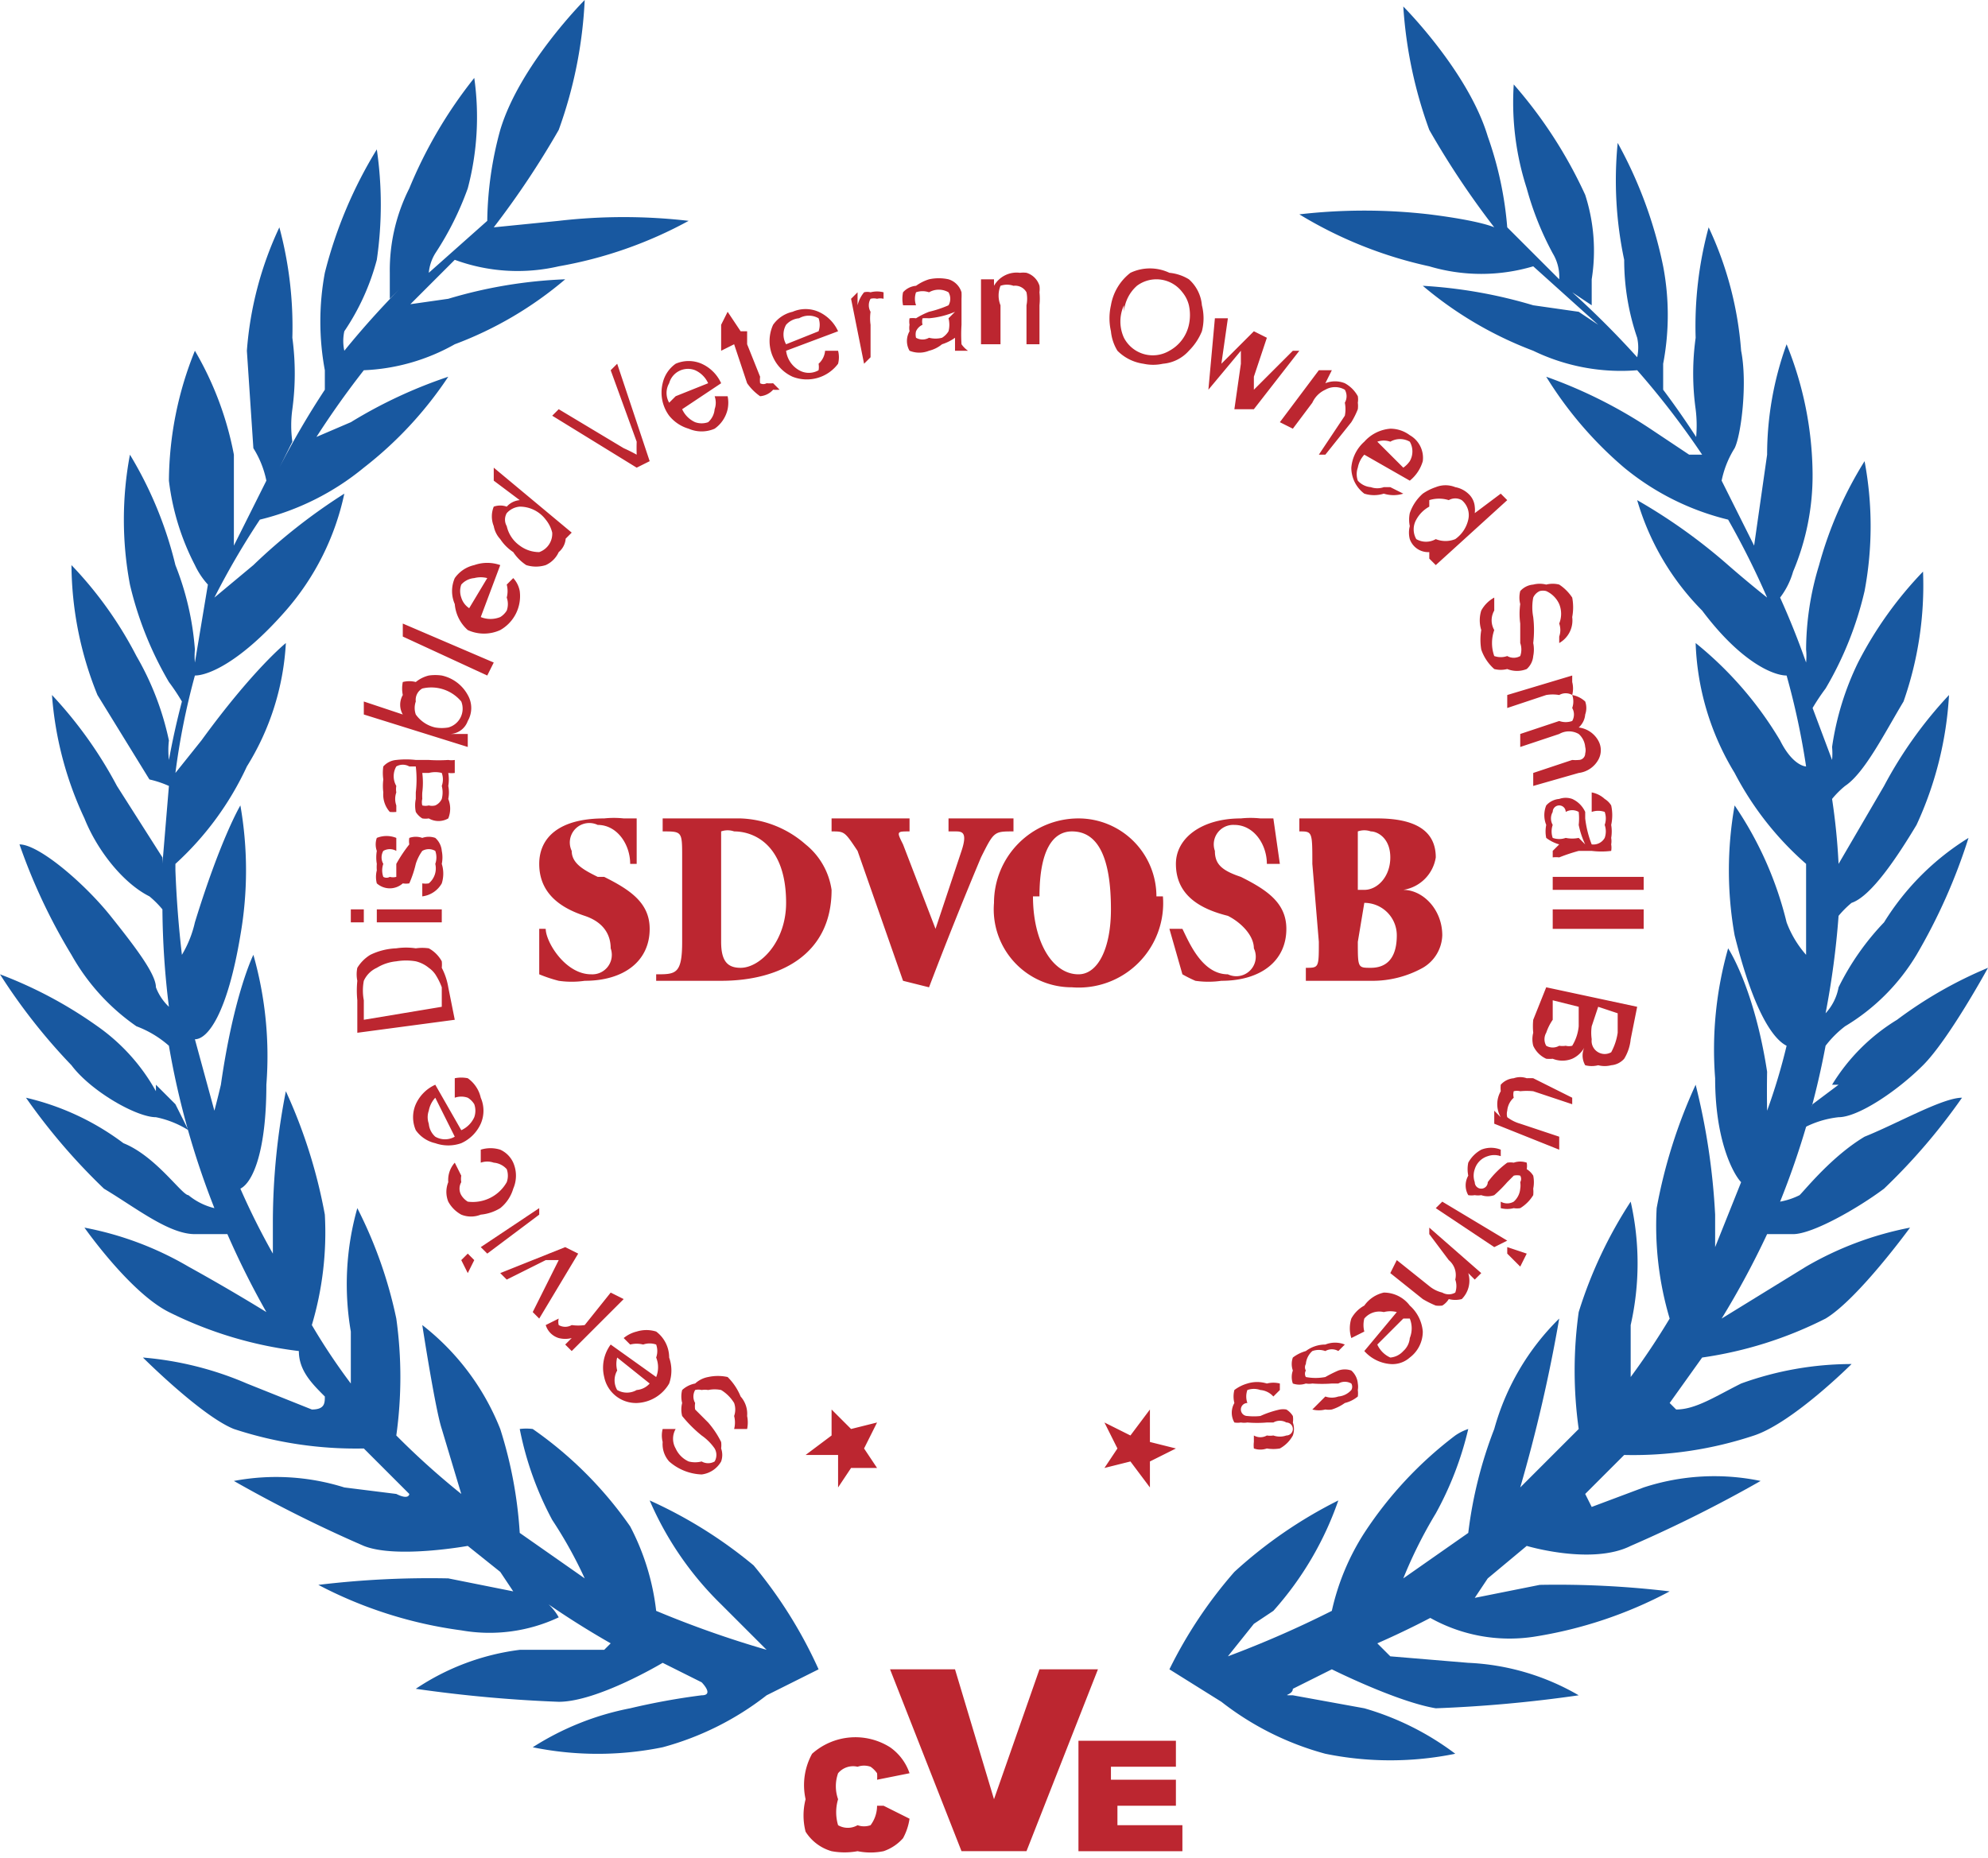 <svg xmlns="http://www.w3.org/2000/svg" viewBox="0 0 30.6 28.6"><g fill="#1858a0" stroke-width=".3"><path d="M27.6 19c.3 0 1-.4 1.4-.7a9.3 9.3 0 0 0 1.2-1.4c-.3 0-1 .4-1.5.6-.5.3-.9.8-1 .9a1.1 1.1 0 0 1-.3.1 12.7 12.7 0 0 0 .7-2.4 1.6 1.6 0 0 1 .3-.3 3.2 3.2 0 0 0 1.1-1.1 8.8 8.8 0 0 0 .8-1.8 4 4 0 0 0-1.3 1.3 4 4 0 0 0-.7 1 .8.8 0 0 1-.2.4 12.9 12.9 0 0 0 .2-1.5 1.5 1.5 0 0 1 .2-.2c.3-.1.7-.7 1-1.2a5.5 5.5 0 0 0 .5-2 6.5 6.5 0 0 0-1 1.4l-.7 1.2a9.9 9.9 0 0 0-.1-1 1.4 1.4 0 0 1 .2-.2c.3-.2.6-.8.9-1.3a5.4 5.4 0 0 0 .3-2 5.9 5.9 0 0 0-1 1.4 4.4 4.4 0 0 0-.4 1.3 1.1 1.1 0 0 1 0 .2l-.3-.8a3.3 3.3 0 0 1 .2-.3 5.3 5.3 0 0 0 .6-1.5 5.4 5.4 0 0 0 0-2 6 6 0 0 0-.7 1.6 4.5 4.5 0 0 0-.2 1.3 1 1 0 0 1 0 .2 12.2 12.2 0 0 0-.4-1 1.2 1.2 0 0 0 .2-.4 3.8 3.8 0 0 0 .3-1.5 5.4 5.4 0 0 0-.4-2 5 5 0 0 0-.3 1.7L27 8.4l-.5-1a1.5 1.5 0 0 1 .2-.5c.1-.2.2-1 .1-1.5a5.4 5.4 0 0 0-.5-1.9 5.8 5.8 0 0 0-.2 1.7 4 4 0 0 0 0 1.1 2 2 0 0 1 0 .5l.3.4a13 13 0 0 0-.8-1.2v-.4a4 4 0 0 0 0-1.5 6.7 6.7 0 0 0-.7-1.9A5.9 5.9 0 0 0 25 4a3.7 3.7 0 0 0 .2 1.2.7.7 0 0 1 0 .3 13.9 13.9 0 0 0-1-1l.3.2v-.4a2.8 2.8 0 0 0-.1-1.3 7 7 0 0 0-1.1-1.7 4.3 4.3 0 0 0 .2 1.6 4.7 4.7 0 0 0 .4 1 .7.7 0 0 1 .1.4l-.8-.8a5.5 5.5 0 0 0-.3-1.4c-.3-1-1.3-2-1.3-2A6.8 6.8 0 0 0 22 2a13 13 0 0 0 1 1.5s-.2-.1-1-.2a8.7 8.7 0 0 0-2 0 6.5 6.5 0 0 0 2 .8 2.8 2.8 0 0 0 1.6 0l1 .9-.3-.2-.7-.1a7.4 7.4 0 0 0-1.7-.3 5.8 5.8 0 0 0 1.7 1 3.1 3.1 0 0 0 1.6.3 12.7 12.7 0 0 1 1 1.3H26l-.6-.4a7.3 7.3 0 0 0-1.6-.8A5.9 5.9 0 0 0 25 7.2a4 4 0 0 0 1.6.8 12.6 12.6 0 0 1 .6 1.2 17.2 17.2 0 0 1-.6-.5 8.6 8.6 0 0 0-1.4-1 4 4 0 0 0 1 1.7c.6.8 1.1 1 1.3 1a11.5 11.5 0 0 1 .3 1.4s-.2 0-.4-.4a5.6 5.6 0 0 0-1.3-1.5 4.1 4.1 0 0 0 .6 2 4.8 4.8 0 0 0 1.1 1.4v1.4a1.6 1.6 0 0 1-.3-.5 5.5 5.5 0 0 0-.8-1.8 5.7 5.7 0 0 0 0 2c.3 1.2.6 1.6.8 1.7a9.2 9.2 0 0 1-.3 1 16.7 16.7 0 0 1 0-.6c-.2-1.3-.6-1.9-.6-1.9a5.7 5.7 0 0 0-.2 2c0 1 .3 1.5.4 1.6l-.4 1v-.5a10.4 10.4 0 0 0-.3-2 8 8 0 0 0-.6 1.9 5 5 0 0 0 .2 1.7 11.5 11.5 0 0 1-.6.9v-.8a4.3 4.3 0 0 0 0-1.9 6.8 6.8 0 0 0-.8 1.7 6.5 6.5 0 0 0 0 1.8l-.9.9a23.9 23.9 0 0 0 .6-2.6 3.8 3.8 0 0 0-1 1.7 6.6 6.6 0 0 0-.4 1.6l-1 .7a7 7 0 0 1 .5-1 5.1 5.1 0 0 0 .5-1.3.8.8 0 0 0-.2.1 6 6 0 0 0-1.4 1.5 3.7 3.7 0 0 0-.5 1.2 16 16 0 0 1-1.6.7l.4-.5.3-.2a5 5 0 0 0 1-1.7 7 7 0 0 0-1.6 1.1 6.9 6.9 0 0 0-1 1.5l.8.5a4.5 4.5 0 0 0 1.6.8 5 5 0 0 0 2 0 4.3 4.3 0 0 0-1.4-.7l-1.1-.2c-.2 0 0 0 0-.1l.6-.3s1 .5 1.6.6a20.8 20.8 0 0 0 2.2-.2 3.7 3.7 0 0 0-1.7-.5l-1.2-.1-.2-.2a13.4 13.4 0 0 0 1.2-.6l-.4.2a2.5 2.5 0 0 0 1.6.3 6.6 6.6 0 0 0 2.1-.7 14.6 14.6 0 0 0-2-.1l-1 .2.2-.3.6-.5s1 .3 1.6 0a20.7 20.7 0 0 0 2-1 3.5 3.5 0 0 0-1.8.1l-.8.3-.1-.2.6-.6a5.9 5.9 0 0 0 2-.3c.6-.2 1.5-1.1 1.5-1.1a5 5 0 0 0-1.7.3c-.4.2-.7.4-1 .4l-.1-.1.5-.7a6.1 6.1 0 0 0 1.9-.6c.5-.3 1.3-1.4 1.3-1.4a5.1 5.1 0 0 0-1.6.6l-1.3.8a13.2 13.2 0 0 0 .7-1.3h.4z" class="cls-1"/><path d="m28.3 16.7-.4.3-.2.4a1.5 1.5 0 0 1 .6-.2c.3 0 .9-.4 1.3-.8s1-1.5 1-1.5a6.5 6.5 0 0 0-1.4.8 3 3 0 0 0-1 1zM3.5 19a12.9 12.9 0 0 0 .6 1.2 30.3 30.3 0 0 0-1.2-.7 5 5 0 0 0-1.6-.6s.7 1 1.3 1.3a6.1 6.1 0 0 0 2 .6c0 .3.2.5.4.7 0 .1 0 .2-.2.2l-1-.4a5.1 5.1 0 0 0-1.6-.4s.9.9 1.4 1.1a6 6 0 0 0 2 .3l.7.7s0 .1-.2 0l-.8-.1a3.5 3.5 0 0 0-1.7-.1 20.7 20.7 0 0 0 2 1c.5.2 1.6 0 1.6 0l.5.4.2.3-1-.2a14.3 14.3 0 0 0-2 .1 6.6 6.6 0 0 0 2.2.7 2.5 2.5 0 0 0 1.5-.2s-.1-.2-.3-.3a13.4 13.4 0 0 0 1.1.7l-.1.1H8a3.7 3.7 0 0 0-1.6.6 21 21 0 0 0 2.2.2c.6 0 1.6-.6 1.6-.6l.6.3s.2.2 0 .2a10.5 10.5 0 0 0-1.1.2 4.3 4.3 0 0 0-1.5.6 5 5 0 0 0 2 0 4.5 4.5 0 0 0 1.6-.8l.8-.4a7 7 0 0 0-1-1.6 7 7 0 0 0-1.6-1 5 5 0 0 0 1.1 1.6l.2.2.5.5a15.8 15.8 0 0 1-1.7-.6 3.7 3.7 0 0 0-.4-1.3A6 6 0 0 0 8.2 22a.8.8 0 0 0-.2 0 5 5 0 0 0 .5 1.4 6.7 6.7 0 0 1 .5.9l-1-.7a6.6 6.6 0 0 0-.3-1.6 3.8 3.8 0 0 0-1.2-1.6s.2 1.3.3 1.6l.3 1a11.9 11.9 0 0 1-1-.9 6.5 6.5 0 0 0 0-1.8 6.8 6.8 0 0 0-.6-1.7 4.3 4.3 0 0 0-.1 1.9v.8a9.5 9.5 0 0 1-.6-.9 5 5 0 0 0 .2-1.7 8 8 0 0 0-.6-1.9 10.5 10.5 0 0 0-.2 2v.5a11 11 0 0 1-.5-1c.2-.1.4-.6.4-1.6a5.7 5.7 0 0 0-.2-2s-.3.6-.5 2a15 15 0 0 1-.1.4L3 16c.2 0 .5-.4.7-1.6a5.8 5.8 0 0 0 0-2s-.3.5-.7 1.8a1.7 1.7 0 0 1-.2.5 16.7 16.7 0 0 1-.1-1.3v-.1a4.7 4.7 0 0 0 1.1-1.5 4 4 0 0 0 .6-1.9s-.5.4-1.3 1.5l-.4.5a10.9 10.9 0 0 1 .3-1.5c.2 0 .7-.2 1.4-1a4 4 0 0 0 .9-1.8 8.9 8.9 0 0 0-1.4 1.1l-.6.5A12 12 0 0 1 4 8a4 4 0 0 0 1.6-.8 5.9 5.9 0 0 0 1.3-1.4 7.3 7.3 0 0 0-1.5.7l-.7.3V7a13.6 13.6 0 0 1 .9-1.3A3.1 3.1 0 0 0 7 5.3a5.7 5.7 0 0 0 1.7-1 7.2 7.2 0 0 0-1.8.3l-.7.1L6 5l1-1a2.8 2.8 0 0 0 1.6.1 6.5 6.5 0 0 0 2-.7 8.7 8.7 0 0 0-2 0l-1 .1a13.3 13.3 0 0 0 1-1.5A6.8 6.8 0 0 0 9 0S8 1 7.7 2a5.5 5.5 0 0 0-.2 1.4l-.9.8a.7.7 0 0 1 .1-.3 4.7 4.7 0 0 0 .5-1 4.3 4.3 0 0 0 .1-1.7 7 7 0 0 0-1 1.7A2.8 2.8 0 0 0 6 4.2v.4l.3-.3a13.4 13.4 0 0 0-1 1.1.7.7 0 0 1 0-.3A3.6 3.6 0 0 0 5.8 4a5.9 5.9 0 0 0 0-1.7A6.8 6.8 0 0 0 5 4.2a4.1 4.1 0 0 0 0 1.5V6a12.7 12.7 0 0 0-.7 1.2l.2-.4a1.8 1.8 0 0 1 0-.5 4.1 4.1 0 0 0 0-1.1 5.9 5.9 0 0 0-.2-1.7 5.4 5.4 0 0 0-.5 1.9l.1 1.5a1.5 1.5 0 0 1 .2.5l-.5 1V7A5 5 0 0 0 3 5.4a5.4 5.4 0 0 0-.4 2A3.8 3.8 0 0 0 3 8.7a1.2 1.2 0 0 0 .2.3L3 10.2a1.1 1.1 0 0 1 0-.2 4.4 4.4 0 0 0-.3-1.3A6 6 0 0 0 2 7a5.4 5.4 0 0 0 0 2 5.4 5.4 0 0 0 .6 1.5 3.2 3.2 0 0 1 .2.3 12 12 0 0 0-.2.9 1.3 1.3 0 0 1 0-.3 4.4 4.4 0 0 0-.5-1.3 6 6 0 0 0-1-1.4 5.4 5.4 0 0 0 .4 2l.8 1.3a1.6 1.6 0 0 1 .3.1l-.1 1.2a.9.9 0 0 0 0-.1l-.7-1.1a6.5 6.5 0 0 0-1-1.4 5.4 5.4 0 0 0 .5 1.9c.2.5.6 1 1 1.2a1.5 1.5 0 0 1 .2.2 12.8 12.8 0 0 0 .1 1.5.8.8 0 0 1-.2-.3c0-.2-.3-.6-.7-1.1S.6 13 .3 13a8.9 8.9 0 0 0 .8 1.7 3.3 3.3 0 0 0 1 1.1 1.6 1.6 0 0 1 .5.3 12.6 12.6 0 0 0 .7 2.5 1 1 0 0 1-.4-.2c-.1 0-.5-.6-1-.8a4 4 0 0 0-1.5-.7 9.4 9.4 0 0 0 1.2 1.4c.5.3 1 .7 1.4.7h.5z" class="cls-1"/><path d="m2.4 16.7.3.3.2.4a1.5 1.5 0 0 0-.5-.2c-.3 0-1-.4-1.3-.8A9 9 0 0 1 0 15a6.6 6.6 0 0 1 1.5.8 3 3 0 0 1 .9 1z" class="cls-1"/></g><path fill="#bc2630" d="m13.3 22.3.2.3h-.4l-.2.3v-.5h-.5l.4-.3v-.4l.3.3.4-.1zm4.4.2v.4l-.3-.4-.4.1.2-.3-.2-.4.4.2.3-.4v.5l.4.1zm-9.3-8.2c0 .2.3.7.7.7a.3.3 0 0 0 .3-.4c0-.2-.1-.4-.4-.5-.3-.1-.7-.3-.7-.8 0-.4.3-.7 1-.7a1.4 1.4 0 0 1 .3 0h.2v.7h-.1c0-.3-.2-.6-.5-.6a.3.3 0 0 0-.4.4c0 .2.2.3.4.4h.1c.4.2.7.4.7.8 0 .5-.4.8-1 .8a1.4 1.4 0 0 1-.4 0 2.2 2.2 0 0 1-.3-.1v-.7zm3-1.7a1.6 1.6 0 0 1 1 .4 1.1 1.1 0 0 1 .4.7c0 1-.8 1.4-1.7 1.4h-1V15c.3 0 .4 0 .4-.5v-1.3c0-.4 0-.4-.3-.4v-.2zm-.3 1.9c0 .3.1.4.3.4.3 0 .7-.4.7-1 0-.9-.5-1.1-.8-1.1a.3.3 0 0 0-.2 0v.2zm2.8.6-.7-2c-.2-.3-.2-.3-.4-.3v-.2H14v.2c-.2 0-.2 0-.1.2l.5 1.3.4-1.2c.1-.3 0-.3-.1-.3h-.1v-.2h1v.2c-.3 0-.3 0-.5.4a63 63 0 0 0-.8 2zm4-1.3a1.3 1.3 0 0 1-1.4 1.4 1.2 1.2 0 0 1-1.2-1.3 1.3 1.3 0 0 1 1.3-1.3 1.2 1.2 0 0 1 1.2 1.2zm-2 0c0 .7.3 1.2.7 1.2.3 0 .5-.4.5-1 0-.8-.2-1.2-.6-1.2-.3 0-.5.3-.5 1zm2.3.5c.1.2.3.7.7.7a.3.3 0 0 0 .4-.4c0-.2-.2-.4-.4-.5-.4-.1-.8-.3-.8-.8 0-.4.4-.7 1-.7a1.4 1.4 0 0 1 .3 0h.2l.1.7h-.2c0-.3-.2-.6-.5-.6a.3.3 0 0 0-.3.4c0 .2.1.3.4.4.4.2.7.4.7.8 0 .5-.4.8-1 .8a1.4 1.4 0 0 1-.4 0 2 2 0 0 1-.2-.1l-.2-.7zm2-1c0-.5 0-.5-.2-.5v-.2h1.2c.6 0 .9.2.9.6a.6.6 0 0 1-.5.5c.3 0 .6.3.6.7a.6.6 0 0 1-.3.5 1.6 1.6 0 0 1-.8.2h-1v-.2c.2 0 .2 0 .2-.4zm.7.4h.1c.2 0 .4-.2.4-.5s-.2-.4-.3-.4a.3.3 0 0 0-.2 0v.2zm0 .8c0 .4 0 .4.2.4s.4-.1.4-.5a.5.5 0 0 0-.5-.5zM11.5 22h-.2a.4.4 0 0 0 0-.2.3.3 0 0 0 0-.2.6.6 0 0 0-.2-.2.5.5 0 0 0-.2 0 .3.3 0 0 0-.1 0 .2.2 0 0 0-.1 0 .2.2 0 0 0 0 .2.3.3 0 0 0 0 .1l.2.2a1.4 1.4 0 0 1 .2.3.4.4 0 0 1 0 .1.3.3 0 0 1 0 .2.4.4 0 0 1-.3.2.8.8 0 0 1-.5-.2.4.4 0 0 1-.1-.3.4.4 0 0 1 0-.2h.2a.3.3 0 0 0 0 .3.4.4 0 0 0 .2.2.4.4 0 0 0 .2 0 .2.2 0 0 0 .2 0 .2.2 0 0 0 0-.2.8.8 0 0 0-.2-.2 2 2 0 0 1-.3-.3.4.4 0 0 1 0-.2.4.4 0 0 1 0-.2.4.4 0 0 1 .2-.1.4.4 0 0 1 .2-.1.7.7 0 0 1 .3 0 .9.9 0 0 1 .2.3.4.4 0 0 1 .1.3.5.5 0 0 1 0 .2zm-1.8-1.3-.1-.1a.5.5 0 0 1 .2-.1.5.5 0 0 1 .3 0 .5.5 0 0 1 .2.4.6.6 0 0 1 0 .4.6.6 0 0 1-.5.3.5.5 0 0 1-.5-.4.6.6 0 0 1 .1-.5l.7.5a.4.4 0 0 0 0-.3.3.3 0 0 0 0-.2.3.3 0 0 0-.2 0 .4.4 0 0 0-.2 0zm.3.6-.5-.4a.4.4 0 0 0 0 .2.3.3 0 0 0 0 .3.3.3 0 0 0 .3 0 .3.3 0 0 0 .2-.1zM9.6 20l-.8.8-.1-.1.1-.1a.4.4 0 0 1-.2 0 .3.3 0 0 1-.2-.2l.2-.1a.2.2 0 0 0 0 .1.2.2 0 0 0 .2 0 .7.7 0 0 0 .2 0l.4-.5zm-.7-.7-.6 1-.1-.1.3-.6.1-.2h-.2l-.6.3-.1-.1 1-.4zm-1.6.1-.1.2-.1-.2.1-.1zm1-.7-.8.6-.1-.1.9-.6zm-.9-.8v-.2a.5.5 0 0 1 .3 0 .4.4 0 0 1 .2.2.5.5 0 0 1 0 .4.6.6 0 0 1-.2.3.7.7 0 0 1-.3.1.4.4 0 0 1-.3 0 .5.5 0 0 1-.2-.2.4.4 0 0 1 0-.3.4.4 0 0 1 .1-.3l.1.2a.3.3 0 0 0 0 .1.2.2 0 0 0 0 .2.3.3 0 0 0 .1.1.6.6 0 0 0 .6-.3.3.3 0 0 0 0-.2.3.3 0 0 0-.2-.1.3.3 0 0 0-.2 0zm-.4-1v-.3a.5.5 0 0 1 .2 0 .5.5 0 0 1 .2.3.5.5 0 0 1 0 .4.6.6 0 0 1-.3.3.6.6 0 0 1-.4 0 .5.5 0 0 1-.3-.2.5.5 0 0 1 0-.4.6.6 0 0 1 .3-.3l.4.7a.4.4 0 0 0 .2-.2.3.3 0 0 0 0-.2.3.3 0 0 0-.1-.1.3.3 0 0 0-.2 0zm0 .6-.3-.6a.4.4 0 0 0-.1.2.3.3 0 0 0 0 .2.3.3 0 0 0 .1.2.3.3 0 0 0 .3 0zm0-1.8-1.5.2v-.5a1.5 1.5 0 0 1 0-.3.5.5 0 0 1 0-.2.6.6 0 0 1 .2-.2 1 1 0 0 1 .4-.1 1 1 0 0 1 .3 0 .7.7 0 0 1 .2 0 .5.5 0 0 1 .2.2.5.5 0 0 1 0 .1 1 1 0 0 1 .1.3zm-.2-.2v-.3a1 1 0 0 0-.1-.2.4.4 0 0 0-.1-.1.5.5 0 0 0-.2-.1.9.9 0 0 0-.3 0 .7.7 0 0 0-.3.1.4.4 0 0 0-.2.2.8.8 0 0 0 0 .3v.3zm-1.2-1.3h-.2V14h.2zm1.2 0h-1V14h1zm-.3-.4v-.2a.3.3 0 0 0 .1 0 .3.3 0 0 0 .1-.3.3.3 0 0 0 0-.2.2.2 0 0 0-.2 0 .7.7 0 0 0-.1.2 1.7 1.7 0 0 1-.1.3.3.3 0 0 1-.1 0 .3.3 0 0 1-.4 0 .4.4 0 0 1 0-.2.6.6 0 0 1 0-.1.6.6 0 0 1 0-.2.3.3 0 0 1 0-.2.4.4 0 0 1 .3 0v.2a.2.2 0 0 0-.2 0 .2.2 0 0 0 0 .2.3.3 0 0 0 0 .2.1.1 0 0 0 .1 0 .2.2 0 0 0 .1 0v-.2a2.2 2.2 0 0 1 .2-.3.3.3 0 0 1 0-.1.3.3 0 0 1 .2 0 .3.3 0 0 1 .2 0 .3.3 0 0 1 .1.2.5.5 0 0 1 0 .2.5.5 0 0 1 0 .3.4.4 0 0 1-.3.2zm.4-1.9a.6.6 0 0 1 0 .2.5.5 0 0 1 0 .2.4.4 0 0 1 0 .3.3.3 0 0 1-.3 0 .3.3 0 0 1-.1 0 .3.3 0 0 1-.1-.1.5.5 0 0 1 0-.2v-.1a1.7 1.7 0 0 0 0-.4h-.1a.2.2 0 0 0-.2 0 .3.3 0 0 0 0 .3.3.3 0 0 0 0 .1.3.3 0 0 0 0 .2v.1a.5.5 0 0 1-.1 0 .4.4 0 0 1-.1-.3.8.8 0 0 1 0-.2.7.7 0 0 1 0-.2.3.3 0 0 1 .2-.1 1.3 1.3 0 0 1 .3 0h.2a2.3 2.3 0 0 0 .3 0 .3.3 0 0 0 .1 0v.2a.4.4 0 0 1-.1 0zm-.4 0a1.2 1.2 0 0 1 0 .3.9.9 0 0 0 0 .1.2.2 0 0 0 0 .1.2.2 0 0 0 .1 0 .2.2 0 0 0 .1 0 .2.2 0 0 0 .1-.1.4.4 0 0 0 0-.2.3.3 0 0 0 0-.2.4.4 0 0 0-.2 0zm.7-.6v.2L5.6 11v-.2l.6.2a.3.3 0 0 1 0-.3.5.5 0 0 1 0-.2.4.4 0 0 1 .2 0 .5.5 0 0 1 .2-.1.7.7 0 0 1 .2 0 .6.6 0 0 1 .4.3.4.4 0 0 1 0 .4.3.3 0 0 1-.3.2zm-.5-.1a.6.6 0 0 0 .2 0 .3.3 0 0 0 .2-.4.6.6 0 0 0-.6-.2.2.2 0 0 0-.1.2.3.3 0 0 0 0 .2.5.5 0 0 0 .3.2zm.8-.8-1.3-.6v-.2l1.4.6zM7.8 9l.1-.1a.4.4 0 0 1 .1.2.6.6 0 0 1-.3.6.6.6 0 0 1-.5 0 .6.6 0 0 1-.2-.4.5.5 0 0 1 0-.4.5.5 0 0 1 .3-.2.6.6 0 0 1 .4 0l-.3.8a.4.4 0 0 0 .3 0 .3.3 0 0 0 .1-.1.3.3 0 0 0 0-.2.4.4 0 0 0 0-.2zm-.6.4.3-.5a.4.4 0 0 0-.2 0 .3.3 0 0 0-.2.1.3.3 0 0 0 0 .2.3.3 0 0 0 .2.2zm1.5-1.1v-.1a.3.3 0 0 1-.1.3.4.4 0 0 1-.2.2.5.5 0 0 1-.3 0 .7.7 0 0 1-.2-.2.7.7 0 0 1-.2-.2.4.4 0 0 1-.1-.2.4.4 0 0 1 0-.3.3.3 0 0 1 .2 0 .3.3 0 0 1 .2-.1l-.4-.3v-.2l1.2 1zm-.7.1a.5.5 0 0 0 .3.1.3.3 0 0 0 .2-.3.5.5 0 0 0-.1-.2.5.5 0 0 0-.4-.2.3.3 0 0 0-.2.1.2.2 0 0 0 0 .2.5.5 0 0 0 .2.3zm1.8-1.2-1.3-.8.1-.1 1 .6a2.5 2.5 0 0 1 .2.1 3.2 3.2 0 0 1 0-.2l-.4-1.1.1-.1.5 1.5zM11 6.1h.2a.5.5 0 0 1 0 .2.5.5 0 0 1-.2.3.5.5 0 0 1-.4 0 .6.6 0 0 1-.3-.2.6.6 0 0 1-.1-.5.5.5 0 0 1 .2-.3.5.5 0 0 1 .4 0 .6.6 0 0 1 .3.3l-.6.4a.4.4 0 0 0 .2.2.3.3 0 0 0 .2 0 .3.3 0 0 0 .1-.2.3.3 0 0 0 0-.2zm-.6 0 .5-.2a.4.4 0 0 0-.2-.2.3.3 0 0 0-.4.2.3.3 0 0 0 0 .3zm1.5-.2.1.1a.7.7 0 0 1-.1 0 .3.3 0 0 1-.2.1.8.8 0 0 1-.2-.2l-.2-.6-.2.1V5l.1-.2.2.3h.1v.2l.2.5a.4.4 0 0 0 0 .1.1.1 0 0 0 .1 0 .5.5 0 0 0 .1 0zm.8-.5h.2a.4.4 0 0 1 0 .2.6.6 0 0 1-.7.2.6.6 0 0 1-.3-.3.6.6 0 0 1 0-.5.5.5 0 0 1 .3-.2.5.5 0 0 1 .4 0 .6.6 0 0 1 .3.3l-.8.3a.4.4 0 0 0 .2.3.3.3 0 0 0 .3 0 .3.3 0 0 0 0-.1.3.3 0 0 0 .1-.2zm-.6-.1.5-.2a.3.3 0 0 0 0-.2.3.3 0 0 0-.3 0 .3.3 0 0 0-.2.1.3.3 0 0 0 0 .3zm1.2.3-.2-1 .1-.1v.2a.5.5 0 0 1 .1-.2.2.2 0 0 1 .1 0 .4.4 0 0 1 .2 0v.1a.2.2 0 0 0-.1 0 .2.2 0 0 0-.1 0 .2.2 0 0 0 0 .2.7.7 0 0 0 0 .2v.5zm1.4-.4a.7.7 0 0 1-.2.1.5.5 0 0 1-.2.1.4.4 0 0 1-.3 0 .3.3 0 0 1 0-.3.3.3 0 0 1 0-.1.3.3 0 0 1 0-.1.4.4 0 0 1 .1 0 1.2 1.2 0 0 1 .2-.1 1.7 1.7 0 0 0 .3-.1.2.2 0 0 0 0-.2.3.3 0 0 0-.3 0 .3.3 0 0 0-.2 0 .3.3 0 0 0 0 .2h-.2a.5.5 0 0 1 0-.2.3.3 0 0 1 .2-.1.7.7 0 0 1 .2-.1.7.7 0 0 1 .3 0 .3.3 0 0 1 .2.2 1 1 0 0 1 0 .1V5a2.3 2.3 0 0 0 0 .3.4.4 0 0 0 .1.1h-.2zm0-.4a1.3 1.3 0 0 1-.4.1.8.8 0 0 0-.1 0 .2.2 0 0 0 0 .1.2.2 0 0 0-.1.1.2.2 0 0 0 0 .1.2.2 0 0 0 .2 0 .4.4 0 0 0 .2 0 .3.3 0 0 0 .1-.1.4.4 0 0 0 0-.2zm.4.5v-1h.2v.1a.4.4 0 0 1 .4-.2.4.4 0 0 1 .1 0 .3.3 0 0 1 .2.2.4.4 0 0 1 0 .1 1 1 0 0 1 0 .2v.6h-.2v-.6a.5.5 0 0 0 0-.2.2.2 0 0 0-.2-.1.3.3 0 0 0-.2 0 .4.4 0 0 0 0 .3v.6zm2-.6a.8.8 0 0 1 .3-.5.7.7 0 0 1 .6 0 .7.7 0 0 1 .3.1.6.6 0 0 1 .2.4.8.8 0 0 1 0 .4.9.9 0 0 1-.2.3.6.6 0 0 1-.4.2.7.7 0 0 1-.3 0 .7.7 0 0 1-.4-.2.7.7 0 0 1-.1-.3.9.9 0 0 1 0-.4zm.2 0a.6.6 0 0 0 0 .5.5.5 0 0 0 .7.2.6.6 0 0 0 .3-.4.7.7 0 0 0 0-.3.5.5 0 0 0-.1-.2.5.5 0 0 0-.7-.1.6.6 0 0 0-.2.4zM18.6 6l.1-1.1h.2l-.1.7v.2-.2l.5-.5.2.1-.2.6V6l.1-.1.5-.5h.1l-.7.9H19l.1-.7v-.2l-.5.6zm1.1.5.6-.8h.2l-.1.2a.4.4 0 0 1 .3 0 .5.5 0 0 1 .2.2.3.3 0 0 1 0 .1.4.4 0 0 1 0 .1 1.2 1.2 0 0 1-.1.2l-.4.5h-.1l.4-.6a.5.5 0 0 0 0-.2.2.2 0 0 0 0-.2.3.3 0 0 0-.3 0 .4.4 0 0 0-.2.2l-.3.4zm1.7 1 .2.1a.5.5 0 0 1-.3 0 .5.5 0 0 1-.3 0 .5.5 0 0 1-.2-.4.6.6 0 0 1 .2-.4.6.6 0 0 1 .4-.2.5.5 0 0 1 .3.1.4.4 0 0 1 .2.4.6.6 0 0 1-.2.3L21 7a.4.4 0 0 0-.1.2.3.3 0 0 0 0 .2.3.3 0 0 0 .2.1.3.3 0 0 0 .2 0zm-.2-.7.4.4a.4.4 0 0 0 .1-.1.3.3 0 0 0 0-.3.3.3 0 0 0-.3 0 .3.3 0 0 0-.2 0zm.8 1.8v-.1a.3.3 0 0 1-.3-.2.4.4 0 0 1 0-.2.5.5 0 0 1 0-.2.7.7 0 0 1 .2-.3.8.8 0 0 1 .2-.1.4.4 0 0 1 .3 0 .4.4 0 0 1 .2.1.3.3 0 0 1 .1.2.4.4 0 0 1 0 .1l.4-.3.1.1-1.1 1zm0-.8a.5.5 0 0 0-.2.2.3.3 0 0 0 0 .3.3.3 0 0 0 .3 0 .4.4 0 0 0 .3 0 .5.5 0 0 0 .2-.3.3.3 0 0 0-.1-.3.2.2 0 0 0-.2 0 .5.5 0 0 0-.3 0zm1 1.4v.2a.3.3 0 0 0 0 .3.6.6 0 0 0 0 .4.3.3 0 0 0 .2 0 .2.2 0 0 0 .2 0 .3.3 0 0 0 0-.2v-.3a1.1 1.1 0 0 1 0-.3.4.4 0 0 1 0-.2.3.3 0 0 1 .2-.1.4.4 0 0 1 .2 0 .4.4 0 0 1 .2 0 .7.7 0 0 1 .2.2.8.8 0 0 1 0 .3.4.4 0 0 1-.2.4v-.1a.3.3 0 0 0 0-.2.4.4 0 0 0 0-.3.4.4 0 0 0-.2-.2.2.2 0 0 0-.1 0 .2.2 0 0 0-.1.1.8.8 0 0 0 0 .3 1.7 1.7 0 0 1 0 .4.5.5 0 0 1 0 .2.3.3 0 0 1-.1.2.4.4 0 0 1-.3 0 .4.4 0 0 1-.2 0 .7.7 0 0 1-.2-.3.9.9 0 0 1 0-.3.5.5 0 0 1 0-.3.5.5 0 0 1 .2-.2zm.2 1.5 1-.3v.1a.4.4 0 0 1 0 .2.4.4 0 0 1 .2.1.3.3 0 0 1 0 .2.3.3 0 0 1-.1.2.4.4 0 0 1 .3.2.3.3 0 0 1 0 .3.4.4 0 0 1-.3.2l-.7.2v-.2l.6-.2a.6.6 0 0 0 .1 0 .1.1 0 0 0 .1-.1.2.2 0 0 0 0-.1.3.3 0 0 0-.1-.2.3.3 0 0 0-.3 0l-.6.2v-.2l.6-.2a.3.3 0 0 0 .2 0 .2.2 0 0 0 0-.2.3.3 0 0 0 0-.2.2.2 0 0 0-.2 0 .6.6 0 0 0-.2 0l-.6.2zM24 13a.6.6 0 0 1-.2-.1.5.5 0 0 1 0-.2.4.4 0 0 1 0-.3.3.3 0 0 1 .2-.1.3.3 0 0 1 .2 0 .4.4 0 0 1 .2.2v.1a1.6 1.6 0 0 0 .1.4.2.2 0 0 0 .2-.1.3.3 0 0 0 0-.2.3.3 0 0 0 0-.2.3.3 0 0 0-.2 0v-.3a.4.4 0 0 1 .2.1.3.3 0 0 1 .1.1.7.7 0 0 1 0 .3.6.6 0 0 1 0 .2.3.3 0 0 1 0 .1.3.3 0 0 1 0 .1 1.2 1.2 0 0 1-.3 0h-.2a2.7 2.7 0 0 0-.3.1.4.4 0 0 0-.1 0v-.1zm.4 0a1.3 1.3 0 0 1-.1-.3.9.9 0 0 0 0-.2.2.2 0 0 0-.2 0 .1.1 0 0 0-.2 0 .2.2 0 0 0 0 .2.3.3 0 0 0 0 .2.3.3 0 0 0 .2 0 .5.5 0 0 0 .2 0zm-.5.5h1.4v.2h-1.4zm0 .5h1.4v.3h-1.4zm-.1 1.2 1.4.3-.1.5a.7.7 0 0 1-.1.3.3.3 0 0 1-.2.1.4.4 0 0 1-.2 0 .4.4 0 0 1-.2 0 .3.3 0 0 1 0-.3.4.4 0 0 1-.2.2.4.4 0 0 1-.3 0 .5.5 0 0 1-.1 0 .4.4 0 0 1-.2-.2.4.4 0 0 1 0-.2 1 1 0 0 1 0-.2zm.1.2v.3a.8.8 0 0 0-.1.2.2.2 0 0 0 0 .2.2.2 0 0 0 .2 0 .3.3 0 0 0 .1 0 .2.2 0 0 0 .1 0 .7.7 0 0 0 .1-.3v-.3zm.7.1-.1.3a.7.7 0 0 0 0 .2.2.2 0 0 0 .1.2.2.2 0 0 0 .2 0 .9.9 0 0 0 .1-.3v-.3zM23 17.1l.1.1a.4.4 0 0 1 0-.4.5.5 0 0 1 0-.1.3.3 0 0 1 .2-.1.3.3 0 0 1 .2 0 1 1 0 0 1 .1 0l.6.3v.1l-.6-.2a1 1 0 0 0-.2 0 .2.2 0 0 0-.1 0 .2.2 0 0 0 0 .1.3.3 0 0 0-.1.2.2.2 0 0 0 0 .1.6.6 0 0 0 .2.1l.6.2v.2l-1-.4zm.1.6v.1a.3.3 0 0 0-.2 0 .3.3 0 0 0-.2.2.3.3 0 0 0 0 .2.1.1 0 0 0 .2 0 1.4 1.4 0 0 1 .3-.3.3.3 0 0 1 .1 0 .3.3 0 0 1 .2 0 .3.3 0 0 1 0 .1.3.3 0 0 1 .1.1.5.5 0 0 1 0 .2.5.5 0 0 1 0 .1.6.6 0 0 1-.2.2.3.3 0 0 1-.1 0 .4.4 0 0 1-.2 0v-.1a.2.2 0 0 0 .2 0 .3.3 0 0 0 .1-.2.3.3 0 0 0 0-.1.1.1 0 0 0 0-.1.2.2 0 0 0-.1 0l-.1.1a2 2 0 0 1-.2.2.3.3 0 0 1-.2 0 .3.3 0 0 1-.1 0 .3.3 0 0 1-.1 0 .3.3 0 0 1 0-.3.5.5 0 0 1 0-.2.5.5 0 0 1 .2-.2.4.4 0 0 1 .3 0zm-.9.8 1 .6-.2.1-.9-.6zm1 .7.3.1-.1.2-.2-.2zm-1.2-.3.8.7-.1.1-.1-.1a.4.4 0 0 1-.1.4.4.4 0 0 1-.2 0 .3.3 0 0 1-.1.1.4.4 0 0 1-.1 0 1.5 1.5 0 0 1-.2-.1l-.5-.4.1-.2.5.4a.5.5 0 0 0 .2.1.2.2 0 0 0 .2 0 .3.3 0 0 0 0-.2.3.3 0 0 0-.1-.3L22 19zm-1 1.6-.2.1a.5.5 0 0 1 0-.3.5.5 0 0 1 .2-.2.5.5 0 0 1 .3-.2.5.5 0 0 1 .4.2.6.6 0 0 1 .2.4.5.5 0 0 1-.2.4.4.4 0 0 1-.3.1.6.6 0 0 1-.4-.2l.5-.6a.4.4 0 0 0-.2 0 .3.3 0 0 0-.3.1.4.4 0 0 0 0 .2zm.6-.2-.4.4a.4.4 0 0 0 .2.2.3.3 0 0 0 .2-.1.3.3 0 0 0 .1-.2.4.4 0 0 0 0-.3zm-1 .5a.2.2 0 0 0-.2 0 .3.3 0 0 0-.2 0 .3.3 0 0 0-.1.2.1.1 0 0 0 0 .1.1.1 0 0 0 0 .1.8.8 0 0 0 .3 0 2 2 0 0 1 .2-.1.3.3 0 0 1 .2 0 .3.3 0 0 1 .1.2.3.3 0 0 1 0 .1.4.4 0 0 1 0 .1.5.5 0 0 1-.2.1.7.7 0 0 1-.2.1.3.3 0 0 1-.1 0 .4.4 0 0 1-.2 0l.2-.2a.3.3 0 0 0 .2 0 .3.3 0 0 0 .2-.1.1.1 0 0 0 0-.1.2.2 0 0 0-.2 0h-.1a2 2 0 0 1-.3 0 .3.3 0 0 1-.1 0 .3.3 0 0 1-.2 0 .3.3 0 0 1 0-.2.3.3 0 0 1 0-.2.6.6 0 0 1 .2-.1.5.5 0 0 1 .3-.1.4.4 0 0 1 .3 0zm-.9.6-.1.1a.3.3 0 0 0-.2-.1.3.3 0 0 0-.2 0 .3.3 0 0 0 0 .2.1.1 0 0 0 0 .2.9.9 0 0 0 .2 0 1.5 1.5 0 0 1 .3-.1.3.3 0 0 1 .1 0 .3.3 0 0 1 .1.1.3.3 0 0 1 0 .1.3.3 0 0 1 0 .2.5.5 0 0 1-.2.2.6.6 0 0 1-.2 0 .3.3 0 0 1-.2 0 .4.4 0 0 1 0-.1v-.1a.2.2 0 0 0 .2 0 .3.3 0 0 0 .1 0 .3.3 0 0 0 .2 0 .1.1 0 0 0 0-.2.2.2 0 0 0-.2 0h-.1a1.8 1.8 0 0 1-.3 0 .3.3 0 0 1-.1 0 .3.3 0 0 1-.1 0 .3.3 0 0 1 0-.3.4.4 0 0 1 0-.2.6.6 0 0 1 .2-.1.5.5 0 0 1 .3 0 .4.4 0 0 1 .2 0zm-6.1 6.4.4.2a.9.9 0 0 1-.1.3.7.7 0 0 1-.3.2 1 1 0 0 1-.4 0 1.1 1.1 0 0 1-.4 0 .7.7 0 0 1-.4-.3 1 1 0 0 1 0-.5 1 1 0 0 1 .1-.7 1 1 0 0 1 1.2-.1.8.8 0 0 1 .3.4l-.5.1a.5.5 0 0 0 0-.1.4.4 0 0 0-.1-.1.3.3 0 0 0-.2 0 .3.3 0 0 0-.3.1.6.6 0 0 0 0 .4.7.7 0 0 0 0 .4.3.3 0 0 0 .3 0 .3.3 0 0 0 .2 0 .5.5 0 0 0 .1-.3zm3-1h1.5v.4h-1v.2h1v.4h-.9v.3h1v.4h-1.6zm-2.9-1.1h1l.6 2 .7-2h.9l-1.1 2.8h-1z" class="cls-2"/></svg>
